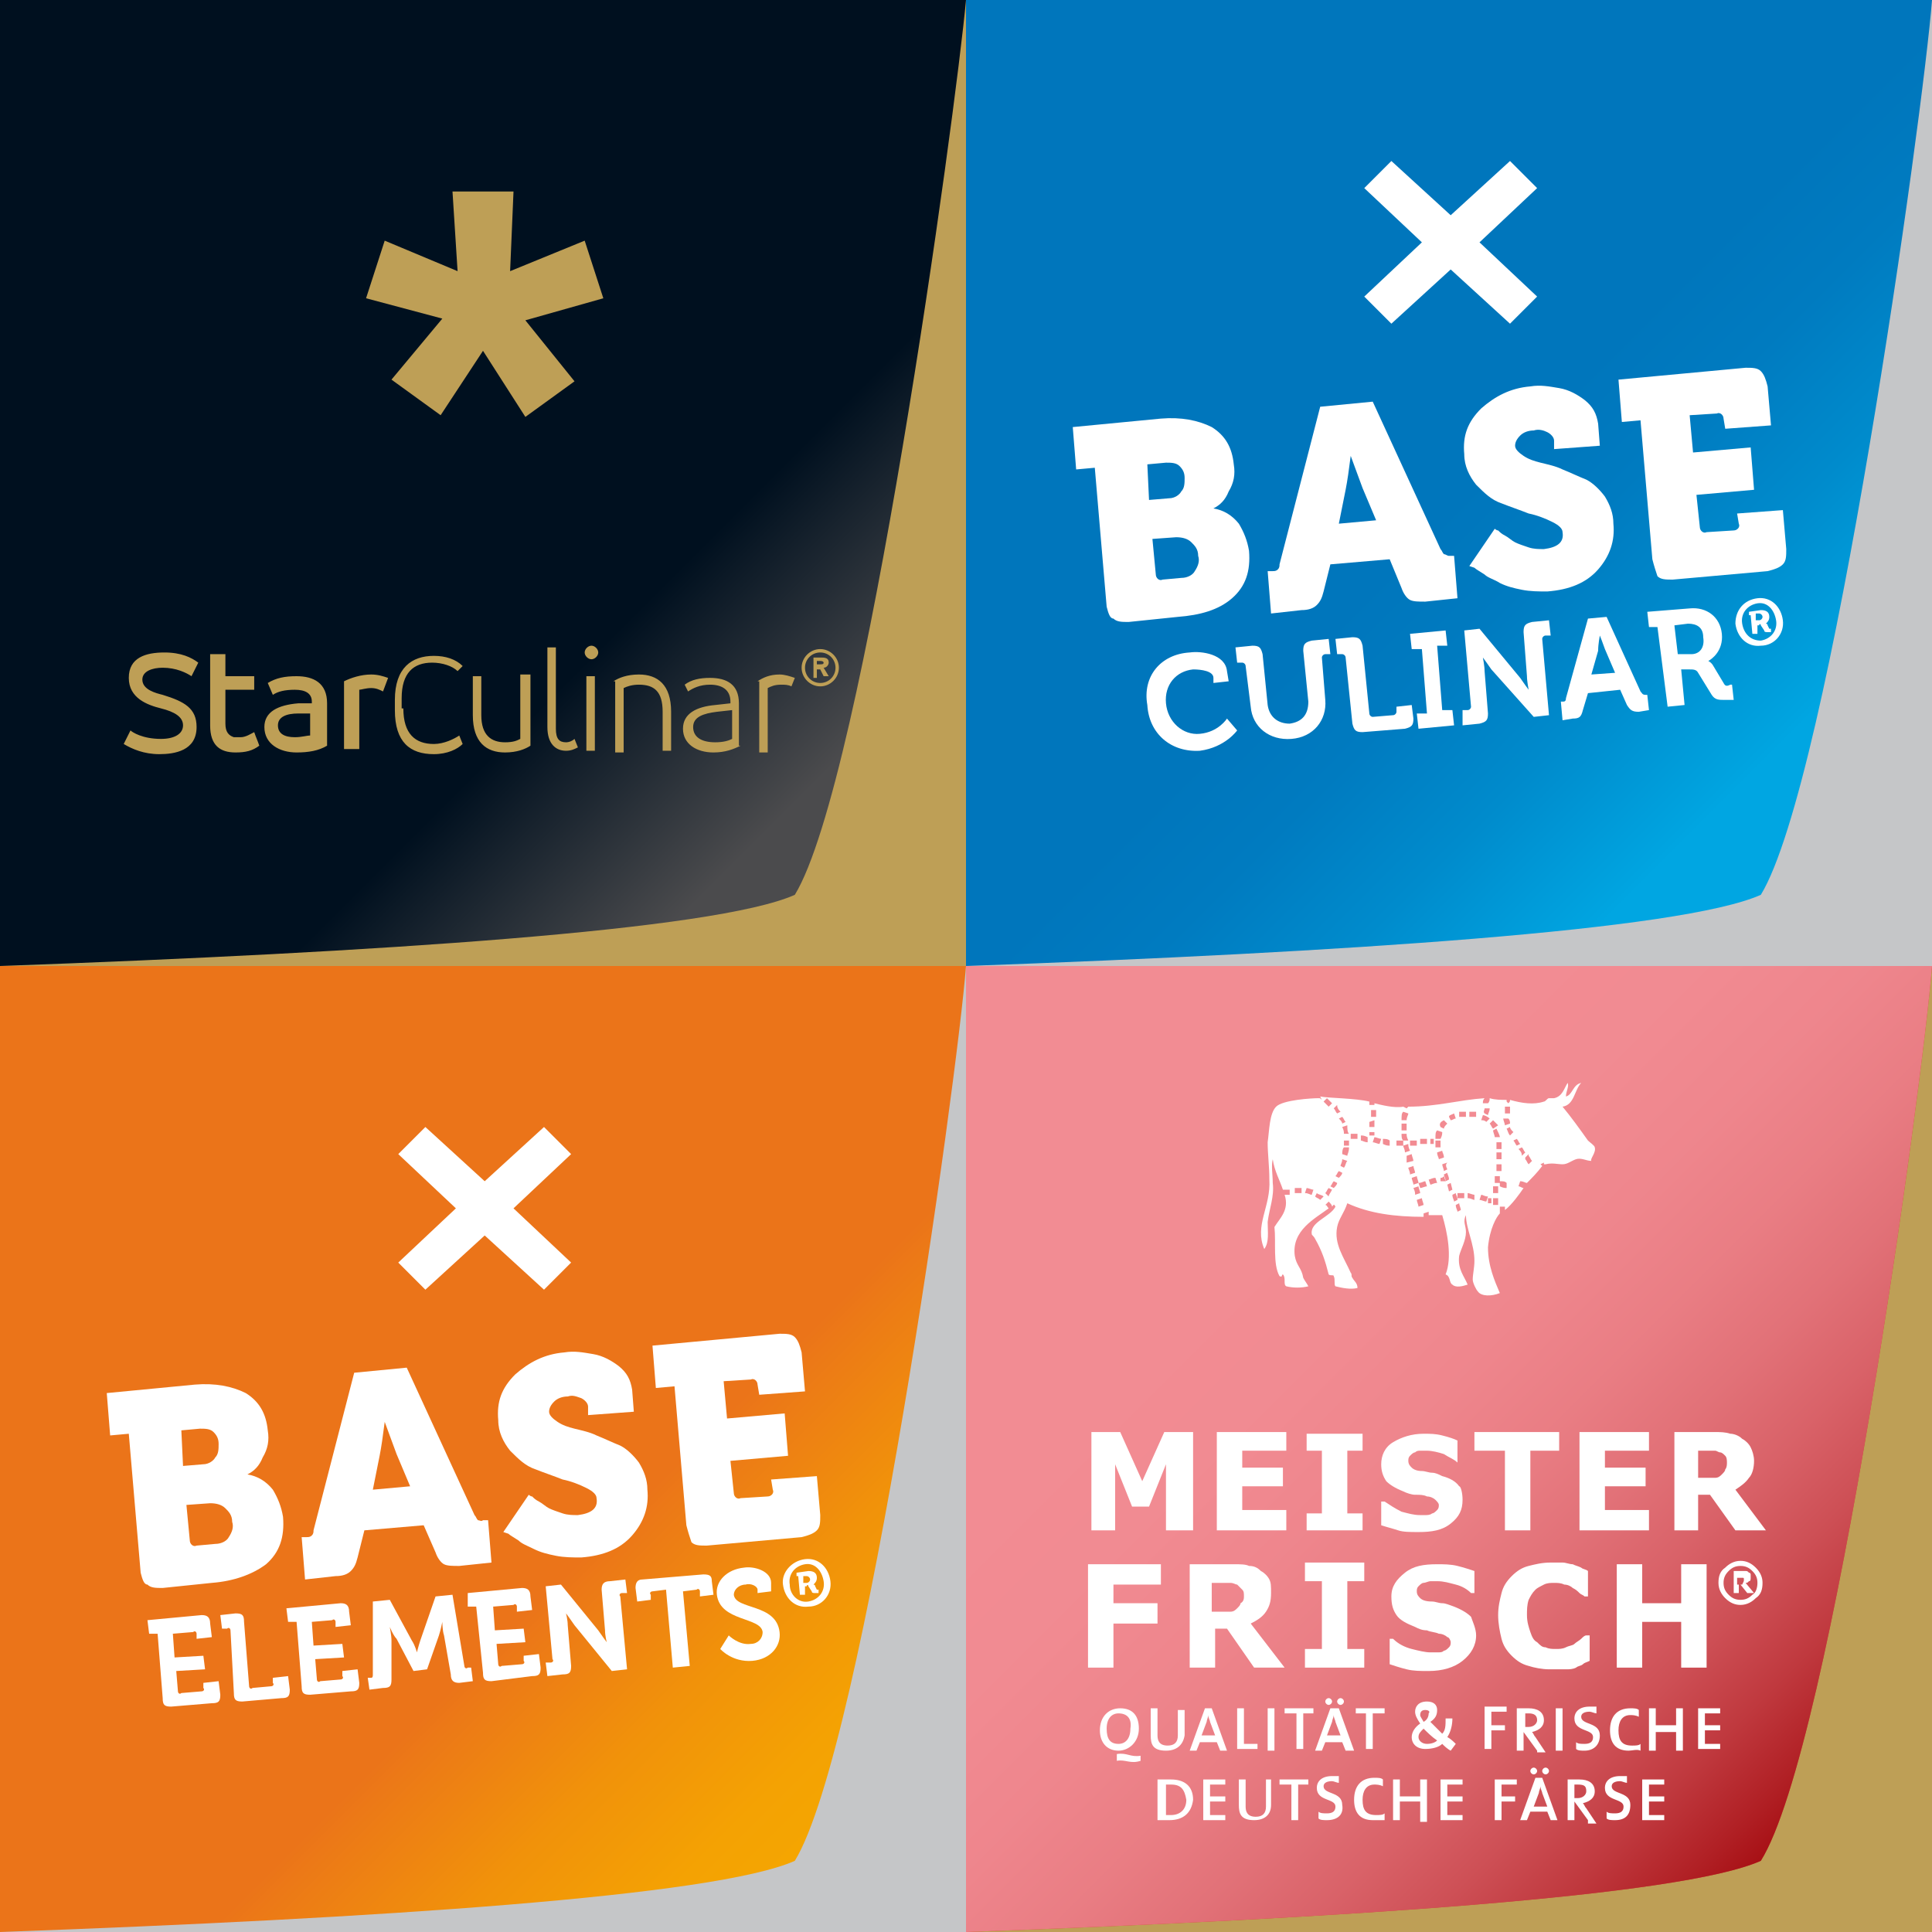 <?xml version="1.0" encoding="utf-8"?>
<!-- Generator: Adobe Illustrator 23.0.2, SVG Export Plug-In . SVG Version: 6.00 Build 0)  -->
<svg version="1.1" id="Ebene_1" xmlns="http://www.w3.org/2000/svg" xmlns:xlink="http://www.w3.org/1999/xlink" x="0px" y="0px"
	 viewBox="0 0 114 114" style="enable-background:new 0 0 114 114;" xml:space="preserve">
<rect x="0" y="0" width="114" height="114" fill="#333333" stroke="none"/>
<style type="text/css">
	.st0{fill:#BE9F56;}
	.st1{fill:url(#SVGID_1_);}
	.st2{fill:#C5C6C8;}
	.st3{fill:url(#SVGID_2_);}
	.st4{fill:#FFFFFF;}
	.st5{fill:url(#SVGID_3_);}
	.st6{fill:#E3000F;}
	.st7{opacity:0.55;fill:url(#SVGID_4_);}
	.st8{fill-rule:evenodd;clip-rule:evenodd;fill:#FFFFFF;}
</style>
<title>Zeichenfläche 4</title>
<rect x="0" y="0" class="st0" width="57" height="57"/>
<linearGradient id="SVGID_1_" gradientUnits="userSpaceOnUse" x1="33.702" y1="33.702" x2="50.506" y2="50.506">
	<stop  offset="0.185" style="stop-color:#00101F"/>
	<stop  offset="0.801" style="stop-color:#4B4B4D"/>
</linearGradient>
<path class="st1" d="M0,0v57c22.2-0.8,42.2-2.1,46.9-4.2C51,46.1,56.4,6.6,57,0H0z"/>
<g>
	<path class="st0" d="M30.1,16l4.4-1.8l1.1,3.4L31,18.9l2.9,3.6L31,24.6l-2.5-3.9L26,24.5l-2.9-2.1l3-3.6l-4.5-1.2l1.1-3.4L27,16
		l-0.3-4.7h3.6L30.1,16z"/>
</g>
<path class="st0" d="M7.7,43.1c0.1,0.1,0.7,0.5,1.8,0.5c0.8,0,1.3-0.3,1.3-0.8c0-0.5-0.5-0.8-1.3-1c-0.8-0.2-1.9-0.6-1.9-1.8
	c0-1.2,1-1.5,2.1-1.5c1,0,1.6,0.3,2,0.6l-0.4,0.8c-0.3-0.2-0.9-0.5-1.7-0.5c-0.6,0-1.2,0.2-1.2,0.7c0,0.6,0.8,0.8,1.2,0.9
	c1.3,0.4,2,0.8,2,1.9c0,1.4-1.3,1.6-2.2,1.6c-0.9,0-1.6-0.3-2.1-0.6L7.7,43.1z M12.4,38.6h0.9v1.3H15v0.8h-1.7v2
	c0,0.5,0.2,0.7,0.5,0.8c0.1,0,0.3,0,0.4,0c0.3,0,0.6-0.2,0.8-0.3c0.1,0.3,0.2,0.5,0.3,0.8c-0.4,0.3-0.8,0.4-1.4,0.4
	c-0.9,0-1.5-0.4-1.5-1.6V38.6z M19.3,44c-0.5,0.3-1.1,0.4-1.8,0.4c-1,0-1.9-0.5-1.9-1.5v0c0-0.9,0.8-1.3,2-1.4l0.8,0v-0.1
	c0-0.5-0.4-0.7-1-0.7c-0.6,0-1,0.1-1.3,0.3l-0.3-0.7c0.5-0.3,1-0.4,1.7-0.4c1,0,1.8,0.4,1.8,1.6V44z M18.4,42.1l-0.8,0
	c-0.7,0-1.2,0.2-1.2,0.7v0c0,0.5,0.4,0.7,1,0.7c0.4,0,0.7-0.1,0.9-0.1V42.1z M20.3,40.2c0.4-0.2,1-0.4,1.6-0.4c0.4,0,0.7,0.1,1,0.2
	l-0.3,0.8c-0.2-0.1-0.4-0.2-0.7-0.2c-0.3,0-0.6,0.1-0.7,0.1v3.5h-0.9V40.2z M23.8,41.8c0,1.5,0.7,2.1,1.8,2.1c0.6,0,1.2-0.3,1.5-0.5
	l0.2,0.5c-0.3,0.3-0.9,0.6-1.7,0.6c-1.4,0-2.3-0.7-2.3-2.6v-0.6c0-1.9,1-2.6,2.3-2.6c0.7,0,1.3,0.2,1.7,0.6L27,39.6
	c-0.3-0.3-0.9-0.5-1.5-0.5c-1.1,0-1.8,0.6-1.8,2.1V41.8z M31.3,44c-0.3,0.2-0.8,0.4-1.5,0.4c-1.1,0-1.9-0.6-1.9-2.2v-2.3h0.5v2.3
	c0,1.2,0.6,1.6,1.4,1.6c0.5,0,0.7-0.1,0.9-0.2v-3.8h0.6V44z M32.3,38.2h0.5V43c0,0.6,0.2,0.8,0.6,0.8c0.2,0,0.4-0.1,0.5-0.2l0.2,0.5
	c-0.2,0.1-0.4,0.2-0.7,0.2c-0.6,0-1.1-0.4-1.1-1.4V38.2z M34.9,38.1c0.2,0,0.4,0.2,0.4,0.4c0,0.2-0.2,0.4-0.4,0.4
	c-0.2,0-0.4-0.2-0.4-0.4C34.5,38.3,34.7,38.1,34.9,38.1z M34.6,39.9h0.5v4.4h-0.5V39.9z M36.2,40.2c0.3-0.2,0.8-0.4,1.5-0.4
	c1.1,0,1.9,0.6,1.9,2.2v2.3h-0.5V42c0-1.2-0.5-1.6-1.4-1.6c-0.4,0-0.7,0.1-0.9,0.2v3.8h-0.5V40.2z M43.7,44
	c-0.4,0.2-0.9,0.4-1.6,0.4c-1,0-1.8-0.5-1.8-1.4v0c0-0.9,0.8-1.3,1.9-1.4l0.9-0.1v-0.1c0-0.7-0.5-1-1.2-1c-0.6,0-1,0.2-1.3,0.4
	l-0.2-0.4c0.4-0.3,0.9-0.4,1.5-0.4c1,0,1.7,0.4,1.7,1.5V44z M43.2,41.9L42.3,42c-0.8,0.1-1.4,0.3-1.4,0.9v0c0,0.6,0.5,0.9,1.3,0.9
	c0.5,0,0.8-0.1,1-0.2V41.9z M44.7,40.2c0.3-0.2,0.7-0.4,1.3-0.4c0.3,0,0.6,0.1,0.9,0.2l-0.2,0.5c-0.2-0.1-0.4-0.1-0.6-0.1
	c-0.4,0-0.6,0.1-0.8,0.2v3.8h-0.5V40.2z M47.5,39.4c0-0.5,0.4-0.9,0.9-0.9c0.5,0,0.9,0.4,0.9,0.9c0,0.5-0.4,0.9-0.9,0.9
	C47.9,40.3,47.5,39.9,47.5,39.4 M47.3,39.4c0,0.6,0.5,1.1,1.1,1.1c0.6,0,1.1-0.5,1.1-1.1c0-0.6-0.5-1.1-1.1-1.1
	C47.8,38.3,47.3,38.8,47.3,39.4 M48.4,39c0.2,0,0.2,0.1,0.2,0.1c0,0.1-0.1,0.1-0.2,0.1h-0.2V39H48.4z M48.6,39.9h0.3l-0.3-0.5
	c0.2,0,0.3-0.2,0.3-0.3c0-0.2-0.1-0.3-0.4-0.3H48v1.2h0.2v-0.5h0.2L48.6,39.9z"/>
<g>
	<rect y="57" class="st2" width="57" height="57"/>
	<linearGradient id="SVGID_2_" gradientUnits="userSpaceOnUse" x1="51.479" y1="108.479" x2="29.2" y2="86.2">
		<stop  offset="0" style="stop-color:#F5A700"/>
		<stop  offset="0.196" style="stop-color:#F4A203"/>
		<stop  offset="0.441" style="stop-color:#F1920A"/>
		<stop  offset="0.711" style="stop-color:#EC7917"/>
		<stop  offset="0.756" style="stop-color:#EB7419"/>
	</linearGradient>
	<path class="st3" d="M0,57v57c22.2-0.8,42.2-2.1,46.9-4.2C51,103.1,56.5,63.6,57,57H0z"/>
	<g>
		<path class="st4" d="M28.6,69.7l3.5-3.2l1.6,1.6l-3.4,3.2l3.4,3.2l-1.6,1.6l-3.5-3.2l-3.5,3.2l-1.6-1.6l3.4-3.2l-3.4-3.2l1.6-1.6
			L28.6,69.7z"/>
	</g>
	<g>
		<path class="st4" d="M8.3,92.8l-0.7-8.2l-1.1,0.1l-0.2-2.5l5.2-0.5c1.2-0.1,2.2,0.1,3,0.5c0.8,0.5,1.2,1.2,1.3,2.2
			c0.1,0.6,0,1.1-0.3,1.6c-0.2,0.5-0.5,0.8-0.9,1l0,0c0.6,0.1,1.1,0.4,1.5,0.9c0.3,0.5,0.5,1,0.6,1.6c0.1,1.2-0.2,2.1-1,2.8
			c-0.8,0.6-1.9,1-3.2,1.1l-2.9,0.3c-0.4,0-0.7,0-0.9-0.2C8.5,93.5,8.4,93.2,8.3,92.8z M10.8,86.5l1.2-0.1c0.3,0,0.6-0.2,0.7-0.4
			c0.2-0.2,0.2-0.5,0.2-0.8c0-0.3-0.1-0.5-0.3-0.7c-0.2-0.2-0.5-0.2-0.8-0.2l-1.1,0.1L10.8,86.5z M11.2,90.9c0,0.2,0.2,0.4,0.4,0.3
			l1.1-0.1c0.4,0,0.7-0.2,0.8-0.4c0.2-0.3,0.3-0.6,0.2-0.9c0-0.4-0.2-0.6-0.4-0.8c-0.2-0.2-0.5-0.3-0.9-0.3L11,88.8L11.2,90.9z"/>
		<path class="st4" d="M18,93.2l-0.2-2.5l0.3,0c0.1,0,0.2,0,0.3-0.1c0.1-0.1,0.1-0.2,0.1-0.3l2.4-9.3l3.1-0.3l4,8.7
			c0.1,0.1,0.1,0.2,0.2,0.3c0.1,0,0.2,0.1,0.3,0l0.3,0l0.2,2.5l-1.9,0.2c-0.4,0-0.7,0-0.9-0.1c-0.2-0.1-0.4-0.4-0.5-0.7L25,90
			l-3.5,0.3l-0.4,1.6c-0.1,0.4-0.2,0.6-0.4,0.8c-0.2,0.2-0.5,0.3-0.9,0.3L18,93.2z M22,87.9l2.2-0.2l-0.8-1.9l-0.7-1.9l0,0
			c-0.1,0.8-0.2,1.5-0.3,2L22,87.9z"/>
		<path class="st4" d="M29.7,90.4l1.5-2.2c0,0,0.1,0.1,0.2,0.1c0.1,0.1,0.2,0.2,0.4,0.3c0.2,0.1,0.4,0.3,0.6,0.4
			c0.2,0.1,0.5,0.2,0.8,0.3c0.3,0.1,0.6,0.1,0.9,0.1c0.8-0.1,1.2-0.4,1.1-1c0-0.2-0.2-0.4-0.6-0.6c-0.4-0.2-0.9-0.4-1.4-0.5
			c-0.5-0.2-1.1-0.4-1.6-0.6c-0.6-0.2-1-0.6-1.5-1.1c-0.4-0.5-0.7-1.1-0.7-1.8c-0.1-1.1,0.2-1.9,1-2.7c0.8-0.7,1.7-1.2,2.9-1.3
			c0.6-0.1,1.1,0,1.7,0.1c0.6,0.1,1.1,0.4,1.5,0.7c0.5,0.4,0.7,0.8,0.8,1.4l0.1,1.3l-2.7,0.2l0-0.5c0-0.2-0.2-0.4-0.4-0.5
			c-0.3-0.1-0.5-0.2-0.8-0.1c-0.3,0-0.6,0.1-0.8,0.3c-0.2,0.2-0.3,0.4-0.3,0.6c0,0.2,0.2,0.4,0.5,0.6c0.3,0.2,0.6,0.3,1,0.4
			c0.4,0.1,0.9,0.2,1.3,0.4c0.5,0.2,0.9,0.4,1.4,0.6c0.4,0.2,0.8,0.6,1.1,1c0.3,0.5,0.5,1,0.5,1.6c0.1,1-0.2,1.9-0.9,2.7
			c-0.7,0.8-1.7,1.2-3,1.3c-0.5,0-1,0-1.5-0.1c-0.5-0.1-0.9-0.2-1.3-0.4s-0.7-0.3-0.9-0.5c-0.3-0.2-0.5-0.3-0.6-0.4L29.7,90.4z"/>
		<path class="st4" d="M40.5,90l-0.7-8.2l-1.1,0.1l-0.2-2.5l7.5-0.7c0.4,0,0.7,0,0.9,0.2c0.2,0.2,0.3,0.5,0.4,0.9l0.2,2.3l-2.7,0.2
			l-0.1-0.6c0-0.2-0.2-0.4-0.4-0.3l-1.6,0.1l0.2,2.2l3.4-0.3l0.2,2.5l-3.4,0.3l0.2,1.9c0,0.2,0.2,0.4,0.4,0.3l1.6-0.1
			c0.2,0,0.4-0.2,0.3-0.4l-0.1-0.6l2.7-0.2l0.2,2.3c0,0.4,0,0.7-0.2,0.9c-0.2,0.2-0.5,0.3-0.9,0.4l-5.6,0.5c-0.4,0-0.7,0-0.9-0.2
			C40.7,90.7,40.6,90.4,40.5,90z"/>
	</g>
	<g>
		<path class="st4" d="M9.3,96.4l-0.5,0l-0.1-0.8l3.2-0.3c0.3,0,0.5,0.1,0.5,0.5l0.1,0.8l-0.9,0.1l0-0.3c0-0.1-0.1-0.2-0.2-0.1
			l-1.2,0.1l0.1,1.4l1.7-0.1l0.1,0.8l-1.7,0.1l0.1,1.2c0,0.1,0.1,0.2,0.2,0.1l1.2-0.1c0.1,0,0.2-0.1,0.1-0.2l0-0.3l0.9-0.1l0.1,0.8
			c0,0.4-0.1,0.5-0.5,0.5l-2.4,0.2c-0.4,0-0.5-0.1-0.5-0.5L9.3,96.4z"/>
		<path class="st4" d="M13.6,96.2c0-0.1-0.1-0.2-0.2-0.1l-0.3,0L13,95.3l0.9-0.1c0.4,0,0.5,0.1,0.5,0.5l0.3,3.8
			c0,0.1,0.1,0.2,0.2,0.1l1.1-0.1c0.1,0,0.2-0.1,0.1-0.2l0-0.3l0.9-0.1l0.1,0.8c0,0.4-0.1,0.5-0.5,0.5l-2.3,0.2
			c-0.4,0-0.5-0.1-0.5-0.5L13.6,96.2z"/>
		<path class="st4" d="M17.5,95.7l-0.5,0l-0.1-0.8l3.2-0.3c0.3,0,0.5,0.1,0.5,0.5l0.1,0.8L19.8,96l0-0.3c0-0.1-0.1-0.2-0.2-0.1
			l-1.2,0.1l0.1,1.4l1.7-0.1l0.1,0.8l-1.7,0.1l0.1,1.2c0,0.1,0.1,0.2,0.2,0.1l1.2-0.1c0.1,0,0.2-0.1,0.1-0.2l0-0.3l0.9-0.1l0.1,0.8
			c0,0.4-0.1,0.5-0.5,0.5l-2.4,0.2c-0.4,0-0.5-0.1-0.5-0.5L17.5,95.7z"/>
		<path class="st4" d="M21.7,99l0.2,0c0.1,0,0.1-0.1,0.1-0.2l0-4.3l1-0.1l1.3,2.4c0.2,0.3,0.3,0.7,0.3,0.7l0,0c0,0,0.1-0.4,0.2-0.7
			l0.9-2.6l1-0.1l0.7,4.2c0,0.1,0.1,0.2,0.2,0.1l0.2,0l0.1,0.8l-0.8,0.1c-0.3,0-0.5-0.1-0.5-0.5l-0.4-2.3c-0.1-0.3-0.1-0.8-0.1-0.8
			l0,0c0,0-0.1,0.5-0.2,0.8l-0.7,2l-0.8,0.1l-1-1.9C23.2,96.5,23,96,23,96l0,0c0,0,0.1,0.5,0.1,0.8l0,2.3c0,0.4-0.1,0.5-0.5,0.5
			l-0.8,0.1L21.7,99z"/>
		<path class="st4" d="M28.1,94.8l-0.5,0L27.6,94l3.2-0.3c0.3,0,0.5,0.1,0.5,0.5l0.1,0.8l-0.9,0.1l0-0.3c0-0.1-0.1-0.2-0.2-0.1
			l-1.2,0.1l0.1,1.4l1.7-0.1l0.1,0.8l-1.7,0.1l0.1,1.2c0,0.1,0.1,0.2,0.2,0.1l1.2-0.1c0.1,0,0.2-0.1,0.1-0.2l0-0.3l0.9-0.1l0.1,0.8
			c0,0.4-0.1,0.5-0.5,0.5L29,99.2c-0.4,0-0.5-0.1-0.5-0.5L28.1,94.8z"/>
		<path class="st4" d="M32.2,98.1l0.3,0c0.1,0,0.2-0.1,0.1-0.2l-0.4-4.3l0.9-0.1l2.2,2.7c0.2,0.3,0.5,0.7,0.5,0.7l0,0
			c0,0-0.1-0.4-0.1-0.7l-0.2-2.4c0-0.3,0.1-0.5,0.5-0.5l0.9-0.1l0.1,0.8l-0.3,0c-0.1,0-0.2,0.1-0.1,0.2l0.4,4.3l-0.9,0.1l-2.2-2.7
			c-0.2-0.3-0.5-0.7-0.5-0.7l0,0c0,0,0.1,0.4,0.1,0.7l0.2,2.4c0,0.4-0.1,0.5-0.5,0.5l-0.9,0.1L32.2,98.1z"/>
		<path class="st4" d="M39.3,93.8l-0.8,0.1c-0.1,0-0.2,0.1-0.1,0.2l0,0.3l-0.8,0.1l-0.1-0.8c0-0.3,0.1-0.5,0.4-0.5l3.6-0.3
			c0.4,0,0.5,0.1,0.5,0.4l0.1,0.8l-0.8,0.1l0-0.3c0-0.1-0.1-0.2-0.2-0.1l-0.8,0.1l0.4,4.4l-1,0.1L39.3,93.8z"/>
		<path class="st4" d="M43,96.5c0,0,0.6,0.6,1.3,0.5c0.4,0,0.7-0.3,0.7-0.7c-0.1-0.9-2.5-0.6-2.7-2.2c-0.1-0.8,0.6-1.5,1.6-1.6
			c0.6-0.1,1.6,0.2,1.6,0.9l0,0.5L44.7,94l0-0.2c0-0.2-0.4-0.4-0.7-0.3c-0.4,0-0.7,0.3-0.7,0.6c0.1,0.9,2.5,0.5,2.7,2.2
			c0.1,0.8-0.5,1.6-1.6,1.7c-1.2,0.1-1.9-0.7-1.9-0.7L43,96.5z"/>
	</g>
	<path class="st4" d="M47.6,93.4c0.1,0,0.2-0.1,0.2-0.2c0-0.1-0.1-0.2-0.2-0.2l-0.2,0l0,0.4L47.6,93.4z M47.1,93l-0.1,0l0-0.2
		l0.7-0.1c0.3,0,0.5,0.1,0.5,0.4c0,0.2-0.1,0.3-0.2,0.4l0,0c0,0,0.1,0,0.1,0.1l0.1,0.2c0,0,0.1,0,0.1,0l0,0l0,0.2l-0.2,0
		c-0.1,0-0.2,0-0.2-0.1l-0.2-0.3c0-0.1-0.1-0.1-0.1,0l-0.1,0l0,0.5l-0.3,0L47.1,93z M47.7,94.5c0.6-0.1,1-0.6,0.9-1.2
		c-0.1-0.6-0.5-1.1-1.1-1c-0.6,0.1-1,0.6-0.9,1.2C46.6,94.1,47.1,94.6,47.7,94.5 M47.5,92c0.8-0.1,1.4,0.5,1.5,1.3
		c0.1,0.8-0.5,1.5-1.3,1.5c-0.8,0.1-1.4-0.5-1.5-1.3C46.1,92.8,46.7,92.1,47.5,92"/>
</g>
<g>
	<rect x="57" y="0" class="st2" width="57" height="57"/>
	<linearGradient id="SVGID_3_" gradientUnits="userSpaceOnUse" x1="108.479" y1="51.479" x2="86.2" y2="29.2">
		<stop  offset="0.244" style="stop-color:#00A6E2"/>
		<stop  offset="0.263" style="stop-color:#00A4E0"/>
		<stop  offset="0.543" style="stop-color:#008BCC"/>
		<stop  offset="0.796" style="stop-color:#007BC0"/>
		<stop  offset="1" style="stop-color:#0076BC"/>
	</linearGradient>
	<path class="st5" d="M57,0v57c22.2-0.8,42.2-2.1,46.9-4.2C108,46.1,113.5,6.6,114,0H57z"/>
	<g>
		<path class="st4" d="M85.6,12.7l3.5-3.2l1.6,1.6l-3.4,3.2l3.4,3.2l-1.6,1.6l-3.5-3.2l-3.5,3.2l-1.6-1.6l3.4-3.2l-3.4-3.2l1.6-1.6
			L85.6,12.7z"/>
	</g>
	<g>
		<path class="st4" d="M65.3,35.8l-0.7-8.2l-1.1,0.1l-0.2-2.5l5.2-0.5c1.2-0.1,2.2,0.1,3,0.5c0.8,0.5,1.2,1.2,1.3,2.2
			c0.1,0.6,0,1.1-0.3,1.6c-0.2,0.5-0.5,0.8-0.9,1l0,0c0.6,0.1,1.1,0.4,1.5,0.9c0.3,0.5,0.5,1,0.6,1.6c0.1,1.2-0.2,2.1-1,2.8
			c-0.8,0.7-1.9,1-3.2,1.1l-2.9,0.3c-0.4,0-0.7,0-0.9-0.2C65.5,36.5,65.4,36.2,65.3,35.8z M67.8,29.5l1.2-0.1c0.3,0,0.6-0.2,0.7-0.4
			c0.2-0.2,0.2-0.5,0.2-0.8c0-0.3-0.1-0.5-0.3-0.7c-0.2-0.2-0.5-0.2-0.8-0.2l-1.1,0.1L67.8,29.5z M68.2,33.9c0,0.2,0.2,0.4,0.4,0.3
			l1.1-0.1c0.4,0,0.7-0.2,0.8-0.4c0.2-0.3,0.3-0.6,0.2-0.9c0-0.4-0.2-0.6-0.4-0.8c-0.2-0.2-0.5-0.3-0.9-0.3L68,31.8L68.2,33.9z"/>
		<path class="st4" d="M75,36.2l-0.2-2.5l0.3,0c0.1,0,0.2,0,0.3-0.1c0.1-0.1,0.1-0.2,0.1-0.3l2.4-9.3l3.1-0.3l4,8.7
			c0.1,0.1,0.1,0.2,0.2,0.3c0.1,0,0.2,0.1,0.3,0.1l0.3,0l0.2,2.5l-1.9,0.2c-0.4,0-0.7,0-0.9-0.1c-0.2-0.1-0.4-0.4-0.5-0.7L82,33
			l-3.5,0.3l-0.4,1.6c-0.1,0.4-0.2,0.6-0.4,0.8c-0.2,0.2-0.5,0.3-0.9,0.3L75,36.2z M79,30.9l2.2-0.2l-0.8-1.9l-0.7-1.9l0,0
			c-0.1,0.8-0.2,1.5-0.3,2L79,30.9z"/>
		<path class="st4" d="M86.7,33.4l1.5-2.2c0,0,0.1,0.1,0.2,0.1c0.1,0.1,0.2,0.2,0.4,0.3c0.2,0.1,0.4,0.3,0.6,0.4
			c0.2,0.1,0.5,0.2,0.8,0.3c0.3,0.1,0.6,0.1,0.9,0.1c0.8-0.1,1.2-0.4,1.1-1c0-0.2-0.2-0.4-0.6-0.6c-0.4-0.2-0.9-0.4-1.4-0.5
			c-0.5-0.2-1.1-0.4-1.6-0.6c-0.6-0.2-1-0.6-1.5-1.1c-0.4-0.5-0.7-1.1-0.7-1.8c-0.1-1.1,0.2-1.9,1-2.7c0.8-0.7,1.7-1.2,2.9-1.3
			c0.6-0.1,1.1,0,1.7,0.1c0.6,0.1,1.1,0.4,1.5,0.7c0.5,0.4,0.7,0.8,0.8,1.4l0.1,1.3l-2.7,0.2l0-0.5c0-0.2-0.2-0.4-0.4-0.5
			c-0.2-0.1-0.5-0.2-0.8-0.1c-0.3,0-0.6,0.1-0.8,0.3c-0.2,0.2-0.3,0.4-0.3,0.6c0,0.2,0.2,0.4,0.5,0.6c0.3,0.2,0.6,0.3,1,0.4
			c0.4,0.1,0.9,0.2,1.3,0.4c0.5,0.2,0.9,0.4,1.4,0.6c0.4,0.2,0.8,0.6,1.1,1c0.3,0.5,0.5,1,0.5,1.6c0.1,1-0.2,1.9-0.9,2.7
			c-0.7,0.8-1.7,1.2-3,1.3c-0.5,0-1,0-1.5-0.1c-0.5-0.1-0.9-0.2-1.3-0.4c-0.3-0.2-0.7-0.3-0.9-0.5c-0.3-0.2-0.5-0.3-0.6-0.4
			L86.7,33.4z"/>
		<path class="st4" d="M97.5,33l-0.7-8.2l-1.1,0.1l-0.2-2.5l7.5-0.7c0.4,0,0.7,0,0.9,0.2c0.2,0.2,0.3,0.5,0.4,0.9l0.2,2.3l-2.7,0.2
			l-0.1-0.6c0-0.2-0.2-0.4-0.4-0.3l-1.6,0.1l0.2,2.2l3.4-0.3l0.2,2.5l-3.4,0.3l0.2,1.9c0,0.2,0.2,0.4,0.4,0.3l1.6-0.1
			c0.2,0,0.4-0.2,0.3-0.4l-0.1-0.6l2.7-0.2l0.2,2.3c0,0.4,0,0.7-0.2,0.9c-0.2,0.2-0.5,0.3-0.9,0.4l-5.6,0.5c-0.4,0-0.7,0-0.9-0.2
			C97.7,33.7,97.6,33.4,97.5,33z"/>
	</g>
	<g>
		<path class="st4" d="M70.2,38.5c0.7-0.1,2.1,0.1,2.2,1.1l0.1,0.6l-0.9,0.1l0-0.3c0-0.4-0.7-0.5-1.2-0.5c-1,0.1-1.7,0.9-1.6,2
			c0.1,1.1,1,1.9,2,1.8c1.1-0.1,1.6-0.9,1.6-0.9l0.6,0.7c0,0-0.7,1-2.2,1.2c-1.7,0.1-3-1-3.1-2.7C67.4,39.9,68.5,38.6,70.2,38.5z"/>
		<path class="st4" d="M73.5,39.3c0-0.1-0.1-0.2-0.2-0.2l-0.3,0l-0.1-0.9l1-0.1c0.4,0,0.5,0.1,0.6,0.5l0.3,3
			c0.1,0.7,0.6,1.1,1.3,1.1c0.7-0.1,1.1-0.5,1.1-1.3l-0.3-3c0-0.4,0.1-0.5,0.5-0.6l1-0.1l0.1,0.9l-0.3,0c-0.1,0-0.2,0.1-0.2,0.2
			l0.2,2.5c0.1,1.2-0.7,2.2-2,2.3c-1.3,0.1-2.3-0.7-2.4-1.9L73.5,39.3z"/>
		<path class="st4" d="M79.4,38.8c0-0.1-0.1-0.2-0.2-0.2l-0.3,0l-0.1-0.9l1-0.1c0.4,0,0.5,0.1,0.6,0.5l0.4,4c0,0.1,0.1,0.2,0.2,0.2
			l1.2-0.1c0.1,0,0.2-0.1,0.2-0.2l0-0.3l0.9-0.1l0.1,0.8c0,0.4-0.1,0.5-0.5,0.6l-2.5,0.2c-0.4,0-0.5-0.1-0.6-0.5L79.4,38.8z"/>
		<path class="st4" d="M83.6,42.1l0.6,0l-0.3-3.8l-0.6,0l-0.1-0.9l2.1-0.2l0.1,0.9l-0.6,0l0.3,3.8l0.6,0l0.1,0.9L83.7,43L83.6,42.1z
			"/>
		<path class="st4" d="M86.3,41.9l0.3,0c0.1,0,0.2-0.1,0.2-0.2l-0.4-4.5l0.9-0.1l2.4,2.9c0.2,0.3,0.5,0.7,0.5,0.7l0,0
			c0,0-0.1-0.5-0.1-0.8l-0.2-2.6c0-0.4,0.1-0.5,0.5-0.6l1-0.1l0.1,0.9l-0.3,0c-0.1,0-0.2,0.1-0.2,0.2l0.4,4.5l-0.9,0.1L88,39.5
			c-0.2-0.3-0.5-0.7-0.5-0.7l0,0c0,0,0.1,0.5,0.1,0.8l0.2,2.5c0,0.4-0.1,0.5-0.5,0.6l-1,0.1L86.3,41.9z"/>
		<path class="st4" d="M92.1,41.4l0.1,0c0.1,0,0.2,0,0.2-0.2l1.3-4.7l1.1-0.1l2,4.4c0.1,0.1,0.1,0.2,0.3,0.2l0.1,0l0.1,0.9l-0.6,0.1
			c-0.4,0-0.5-0.1-0.7-0.4l-0.4-0.9l-1.9,0.2l-0.3,1c-0.1,0.4-0.2,0.5-0.6,0.5l-0.6,0.1L92.1,41.4z M95.3,39.7l-0.6-1.4
			c-0.1-0.3-0.3-0.8-0.3-0.8l0,0c0,0-0.1,0.5-0.1,0.9l-0.4,1.4L95.3,39.7z"/>
		<path class="st4" d="M97.8,37l-0.5,0l-0.1-0.9l2.5-0.2c1-0.1,1.8,0.5,1.9,1.5c0.1,1-0.6,1.5-0.8,1.6l0,0c0,0,0.2,0.1,0.3,0.3
			l0.6,1c0.1,0.2,0.2,0.2,0.4,0.1l0.1,0l0.1,0.9l-0.5,0c-0.4,0-0.6,0-0.8-0.3l-0.8-1.3c-0.1-0.2-0.3-0.2-0.5-0.2l-0.5,0l0.2,2.1
			l-1,0.1L97.8,37z M99.8,38.6c0.5,0,0.8-0.4,0.7-1c0-0.6-0.4-0.8-0.9-0.8l-0.8,0.1l0.2,1.7L99.8,38.6z"/>
	</g>
	<path class="st4" d="M103.8,36.6c0.1,0,0.2-0.1,0.2-0.2c0-0.1-0.1-0.2-0.2-0.2l-0.2,0l0,0.4L103.8,36.6z M103.3,36.3l-0.1,0l0-0.2
		l0.7-0.1c0.3,0,0.5,0.1,0.5,0.4c0,0.2-0.1,0.3-0.2,0.4l0,0c0,0,0.1,0,0.1,0.1l0.1,0.2c0,0,0.1,0,0.1,0l0,0l0,0.2l-0.2,0
		c-0.1,0-0.2,0-0.2-0.1l-0.2-0.3c0-0.1-0.1-0.1-0.1,0l-0.1,0l0,0.5l-0.3,0L103.3,36.3z M103.9,37.8c0.6-0.1,1-0.6,0.9-1.2
		c-0.1-0.6-0.5-1.1-1.1-1c-0.6,0.1-1,0.6-0.9,1.2C102.9,37.4,103.3,37.8,103.9,37.8 M103.7,35.3c0.8-0.1,1.4,0.5,1.5,1.3
		c0.1,0.8-0.5,1.5-1.3,1.5c-0.8,0.1-1.4-0.5-1.5-1.3C102.4,36,102.9,35.4,103.7,35.3"/>
</g>
<rect x="57" y="57" class="st0" width="57" height="57"/>
<path class="st6" d="M57,57v57c22.2-0.8,42.2-2.1,46.9-4.2c4.2-6.7,9.6-46.2,10.1-52.8H57z"/>
<linearGradient id="SVGID_4_" gradientUnits="userSpaceOnUse" x1="57" y1="57.006" x2="106.802" y2="106.807">
	<stop  offset="0.302" style="stop-color:#FFFFFF"/>
	<stop  offset="0.439" style="stop-color:#FDFCFC"/>
	<stop  offset="0.536" style="stop-color:#F8F3F3"/>
	<stop  offset="0.62" style="stop-color:#EFE4E3"/>
	<stop  offset="0.698" style="stop-color:#E1CECD"/>
	<stop  offset="0.77" style="stop-color:#D1B2B1"/>
	<stop  offset="0.84" style="stop-color:#BC908E"/>
	<stop  offset="0.906" style="stop-color:#A36764"/>
	<stop  offset="0.968" style="stop-color:#873935"/>
	<stop  offset="1" style="stop-color:#771E1A"/>
</linearGradient>
<path class="st7" d="M57,57v57c22.2-0.8,42.2-2.1,46.9-4.2c4.2-6.7,9.6-46.2,10.1-52.8H57z"/>
<path class="st8" d="M94.1,67.7c0-0.1-0.3-0.3-0.4-0.4c-0.5-0.7-1-1.4-1.5-2c0.7-0.1,0.7-1,1.1-1.4c-0.5,0.1-0.5,0.7-0.9,0.8
	c0-0.3,0.2-0.6,0.1-0.8c-0.2,0.3-0.3,0.8-0.8,0.9c-0.1,0-0.2,0-0.3,0c-0.1,0-0.2,0.2-0.3,0.2c-0.6,0.2-1.3,0.1-2-0.1
	c0,0.1,0,0.1-0.1,0.2L88.9,65c0,0,0-0.1,0-0.1c-0.3,0-0.7,0-1-0.1c0,0.1,0,0.2-0.1,0.3l-0.3,0c0-0.1,0-0.2,0.1-0.3
	c-1.5,0.1-2.8,0.5-4.5,0.5c0,0-0.1,0.1-0.1,0.1l-0.2-0.1c0,0,0,0,0,0c-0.5,0.1-1.3-0.1-1.7-0.2c0,0,0,0.1,0,0.1l-0.3,0
	c0-0.1,0-0.1,0-0.2c-0.8-0.2-2.4-0.2-2.9-0.3L78,64.9c-0.1-0.1-0.1-0.1-0.2-0.1c-0.4,0-2.1,0.1-2.5,0.5c-0.4,0.4-0.4,1.4-0.5,2.1
	c0,0.7,0.1,1.4,0.1,2.2c0.1,1.6-0.9,2.7-0.3,4.1c0.3-0.4,0.2-1,0.2-1.6c0.1-0.8,0.4-1.5,0.3-2.3c0-0.5-0.1-1,0-1.4
	c0.1,0.7,0.4,1.2,0.6,1.8c0,0,0.2,0,0.4,0l0,0.3c-0.2,0-0.3,0-0.3,0c0.3,0.9-0.3,1.4-0.6,1.9c0.1,0.9-0.1,2.2,0.3,2.9
	c0.2,0.1,0.1-0.1,0.2-0.1c0.2,0.2,0,0.6,0.2,0.7c0.4,0.1,0.9,0.1,1.3,0c-0.1-0.2-0.2-0.3-0.3-0.5c-0.1-0.6-0.4-0.7-0.5-1.3
	c-0.2-1.5,1.2-2.2,2-2.8c-0.1-0.1-0.1-0.2-0.2-0.2l0.2-0.2c0.1,0.1,0.2,0.2,0.2,0.3c0.1-0.1,0.1-0.2,0.2,0c-0.3,0.6-1.5,0.9-1.4,1.6
	c0,0.1,0.1,0.1,0.2,0.3c0.4,0.7,0.6,1.3,0.8,2.1c0.1,0.1,0.3,0,0.3,0.1c0.1,0.2,0,0.5,0.1,0.6c0.4,0.1,0.9,0.2,1.3,0.1
	c0-0.3-0.2-0.4-0.3-0.6c-0.1-0.1,0-0.2-0.1-0.3c-0.4-0.9-1-1.7-0.8-2.7c0.1-0.5,0.4-0.8,0.6-1.4c1.3,0.6,2.8,0.8,4.5,0.8
	c0-0.1,0-0.1,0-0.2l0.3-0.1c0,0.1,0,0.1,0,0.2c0.2,0,0.5,0,0.8,0c0.3,1,0.6,2.5,0.2,3.5c0.3,0.1,0.2,0.5,0.4,0.6
	c0.2,0.2,0.6,0.1,0.9,0c-0.2-0.5-0.6-0.9-0.5-1.7c0.1-0.4,0.4-0.9,0.4-1.4c0-0.4-0.2-0.6,0-1c0,0.8,0.5,1.7,0.5,2.7
	c0,0.4-0.1,0.8-0.1,1.1c0,0.2,0.2,0.6,0.3,0.7c0.2,0.3,0.8,0.3,1.3,0.1c-0.3-0.7-0.7-1.6-0.7-2.7c0.1-1.1,0.5-1.8,0.7-2
	c0-0.1,0-0.2,0-0.4v0l0.3,0l0,0c0,0.1,0,0.1,0,0.2c0.4-0.3,0.9-1,1.1-1.3c-0.1,0-0.2-0.1-0.3-0.1l0.1-0.3c0.2,0,0.3,0.1,0.4,0.1l0,0
	c0.3-0.3,0.6-0.6,0.9-1c0,0-0.1-0.1-0.1-0.1l0.2-0.1c0,0,0,0,0,0.1c0,0,0,0,0.1,0c0.4-0.1,0.7,0,1,0c0.3,0,0.5-0.2,0.8-0.3
	c0.3-0.1,0.6,0.1,0.9,0.1C93.8,68.4,94.2,68,94.1,67.7z M76.8,70.4c-0.1,0-0.3,0-0.4,0l0-0.3c0.1,0,0.3,0,0.4,0L76.8,70.4z
	 M77.4,70.5c-0.1,0-0.2-0.1-0.4-0.1l0.1-0.3c0.1,0,0.3,0.1,0.4,0.1L77.4,70.5z M77.9,70.8c-0.1-0.1-0.2-0.1-0.3-0.2l0.1-0.2
	c0.1,0.1,0.3,0.1,0.4,0.2L77.9,70.8z M89.1,66.3l-0.3,0.1c0-0.1-0.1-0.3-0.1-0.4l0.3,0C89.1,66.1,89.1,66.2,89.1,66.3z M88.8,65.3
	l0.3,0c0,0.1,0,0.2,0,0.4l-0.3,0C88.8,65.6,88.8,65.4,88.8,65.3z M88.3,68.4c0-0.1,0-0.3,0-0.4l0.3,0c0,0.1,0,0.3,0,0.4L88.3,68.4z
	 M88.6,68.7c0,0.1,0,0.3,0,0.4l-0.3,0c0-0.1,0-0.3,0-0.4L88.6,68.7z M88.6,67.8l-0.3,0c0-0.1,0-0.3,0-0.4l0.3,0
	C88.6,67.5,88.6,67.6,88.6,67.8z M88.5,67.1l-0.3,0c0-0.1-0.1-0.3-0.1-0.4l0.2-0.1C88.4,66.8,88.5,67,88.5,67.1z M87.6,65.4l0.3,0
	c0,0.2-0.1,0.3-0.1,0.4l-0.2-0.1C87.5,65.6,87.6,65.5,87.6,65.4z M85.8,65.7l0.1,0.3c-0.1,0-0.2,0.1-0.3,0.1l-0.1-0.2
	C85.5,65.8,85.6,65.8,85.8,65.7z M85.2,66.1l0.2,0.2c-0.1,0.1-0.2,0.2-0.2,0.3l-0.2-0.1C84.9,66.3,85,66.2,85.2,66.1z M85.4,69
	l-0.2,0.1c0-0.1-0.1-0.3-0.1-0.4l0.3-0.1C85.3,68.7,85.3,68.8,85.4,69z M84.8,66.7l0.3,0.1c0,0.1,0,0.2-0.1,0.4l-0.3,0
	C84.7,66.9,84.7,66.8,84.8,66.7z M85,67.7l-0.3,0c0-0.1,0-0.3,0-0.4l0.3,0C85,67.5,85,67.6,85,67.7z M84.6,67.2l0,0.3
	c-0.1,0-0.1,0-0.2,0l0-0.3C84.5,67.2,84.6,67.2,84.6,67.2z M83.6,67.3l0,0.3c-0.1,0-0.2,0-0.4,0l0-0.3
	C83.3,67.3,83.4,67.3,83.6,67.3z M82.8,65.6l0.3,0.1c0,0.1-0.1,0.2-0.1,0.4l-0.3,0C82.7,65.8,82.7,65.7,82.8,65.6z M82.7,66.3l0.3,0
	c0,0,0,0,0,0.1c0,0.1,0,0.2,0,0.3l-0.3,0C82.7,66.5,82.7,66.4,82.7,66.3C82.7,66.3,82.7,66.3,82.7,66.3z M80.9,65.5l0.3,0
	c0,0.1,0,0.2,0,0.4l-0.3,0C80.9,65.8,80.9,65.6,80.9,65.5z M80.8,66.2L80.8,66.2l0.3-0.1l0,0.1c0,0.1,0,0.2,0,0.3l-0.3,0
	C80.8,66.5,80.8,66.4,80.8,66.2z M79.6,66.9l-0.3,0c0-0.1,0-0.2-0.1-0.4l0.3-0.1C79.5,66.6,79.5,66.8,79.6,66.9z M79.4,66.2
	l-0.2,0.1c0-0.1-0.1-0.2-0.2-0.3l0.2-0.1C79.3,66,79.3,66.1,79.4,66.2z M79.1,65.6l-0.2,0.1c-0.1-0.1-0.1-0.2-0.2-0.3l0.2-0.2
	C78.9,65.4,79,65.5,79.1,65.6z M78.3,64.8c0.1,0.1,0.2,0.2,0.3,0.3l-0.2,0.2c-0.1-0.1-0.2-0.2-0.3-0.3L78.3,64.8z M78.4,70.6
	l-0.2-0.2c0.1-0.1,0.1-0.2,0.2-0.3l0.2,0.1C78.5,70.4,78.4,70.5,78.4,70.6z M78.7,70.1l-0.2-0.1c0.1-0.1,0.1-0.2,0.2-0.3l0.2,0.1
	C78.9,69.9,78.8,70,78.7,70.1z M79,69.5l-0.2-0.1c0.1-0.1,0.1-0.2,0.2-0.3l0.2,0.1C79.2,69.3,79.1,69.4,79,69.5z M79.3,68.9
	l-0.2-0.1c0-0.1,0.1-0.2,0.1-0.4l0.3,0.1C79.4,68.6,79.4,68.8,79.3,68.9z M79.5,68.2l-0.3-0.1c0-0.1,0-0.3,0.1-0.4l0.3,0
	C79.6,68,79.5,68.1,79.5,68.2z M79.6,67.6l-0.3,0c0,0,0-0.1,0-0.1c0-0.1,0-0.2,0-0.2l0.3,0c0,0.1,0,0.2,0,0.3
	C79.6,67.5,79.6,67.5,79.6,67.6z M80.1,67.2c-0.1,0-0.3,0-0.4,0v-0.3c0.1,0,0.3,0,0.4,0L80.1,67.2z M80.7,67.4
	c-0.2,0-0.3-0.1-0.4-0.1l0-0.3c0.1,0,0.2,0,0.4,0.1L80.7,67.4z M80.8,66.8l0.3,0c0,0.1,0,0.2,0,0.2l-0.3,0
	C80.8,67,80.8,66.9,80.8,66.8z M81.4,67.5c-0.1,0-0.3-0.1-0.4-0.1l0,0l0.1-0.3l0,0c0.1,0,0.3,0.1,0.4,0.1L81.4,67.5z M82,67.6
	c-0.1,0-0.2,0-0.4-0.1l0-0.3c0.1,0,0.3,0,0.4,0.1L82,67.6z M82.4,67.6C82.4,67.6,82.3,67.6,82.4,67.6l0-0.3c0,0,0,0,0.1,0
	c0.1,0,0.2,0,0.3,0l0,0.3C82.6,67.6,82.5,67.6,82.4,67.6z M82.7,66.9l0.3,0c0,0.1,0,0.2,0.1,0.4l-0.3,0
	C82.7,67.2,82.7,67.1,82.7,66.9z M82.8,67.6l0.3-0.1c0,0.1,0,0.2,0.1,0.4L82.9,68C82.9,67.8,82.8,67.7,82.8,67.6z M83,68.2l0.3-0.1
	c0,0.1,0.1,0.3,0.1,0.4L83,68.6C83,68.5,83,68.4,83,68.2z M83.1,68.9l0.3-0.1c0,0.1,0.1,0.3,0.1,0.4l-0.3,0.1
	C83.2,69.1,83.1,69,83.1,68.9z M83.4,69.9c0-0.1-0.1-0.3-0.1-0.4l0.3-0.1c0,0.1,0.1,0.3,0.1,0.4L83.4,69.9z M83.4,70.1l0.3-0.1
	c0,0.1,0.1,0.3,0.1,0.4l-0.3,0.1C83.5,70.4,83.5,70.3,83.4,70.1z M83.7,71.2c0-0.1-0.1-0.3-0.1-0.4l0.3-0.1c0,0.1,0.1,0.3,0.1,0.4
	L83.7,71.2z M83.8,70.1l-0.1-0.3c0.2,0,0.3-0.1,0.4-0.1l0.1,0.3C84.1,70,83.9,70.1,83.8,70.1z M83.8,67.5l0-0.3c0.1,0,0.2,0,0.4,0
	l0,0.3C84.1,67.5,84,67.5,83.8,67.5z M84.4,69.9l-0.1-0.3c0.1,0,0.2-0.1,0.4-0.1l0.1,0.3C84.6,69.8,84.5,69.9,84.4,69.9z M84.8,68
	l0.3-0.1c0,0.1,0.1,0.2,0.1,0.4l-0.3,0.1C84.9,68.3,84.8,68.2,84.8,68z M85,69.7L85,69.5c0.1,0,0.1,0,0.2-0.1l0.1,0.3
	C85.2,69.7,85.1,69.7,85,69.7z M85.2,69.3l0.2-0.1c0,0.1,0.1,0.2,0.1,0.4l-0.2,0.1C85.3,69.5,85.2,69.4,85.2,69.3z M85.4,69.9
	l0.2-0.1l0.1,0.4l-0.2,0.1L85.4,69.9z M85.8,70.9c0-0.1-0.1-0.2-0.1-0.4l0.2-0.1c0,0.1,0.1,0.2,0.1,0.4L85.8,70.9z M86,71.5
	c0-0.1-0.1-0.2-0.1-0.4l0.2-0.1c0,0.1,0.1,0.3,0.1,0.4L86,71.5z M86.4,70.7c-0.1,0-0.2,0-0.4,0l0-0.3c0.1,0,0.3,0,0.4,0L86.4,70.7z
	 M86.1,65.9l0-0.3c0.1,0,0.3,0,0.4,0l0,0.3C86.3,65.9,86.2,65.9,86.1,65.9z M87,70.8c-0.1,0-0.2-0.1-0.4-0.1l0-0.3
	c0.1,0,0.3,0.1,0.4,0.1L87,70.8z M87.1,65.9c-0.1,0-0.2,0-0.4,0l0-0.3c0.1,0,0.3,0,0.4,0L87.1,65.9z M87.7,70.9
	c-0.1,0-0.3-0.1-0.4-0.1l0.1-0.3c0.1,0,0.2,0.1,0.4,0.1L87.7,70.9z M87.7,66.2c-0.1-0.1-0.2-0.1-0.3-0.1l0.1-0.3
	c0.1,0,0.3,0.1,0.4,0.2L87.7,66.2z M88,71c0,0-0.2,0-0.2,0l0-0.3c0,0,0.1,0,0.2,0V71z M88.1,66.6c-0.1-0.1-0.1-0.2-0.2-0.3l0.2-0.2
	c0.1,0.1,0.2,0.2,0.3,0.3L88.1,66.6z M88.4,71.1l-0.3,0c0-0.1,0-0.3,0-0.4l0.3,0C88.4,70.8,88.4,70.9,88.4,71.1z M88.4,70.4l-0.3,0
	c0-0.1,0-0.3,0-0.4l0.3,0C88.4,70.2,88.4,70.3,88.4,70.4z M88.5,69.8l-0.3,0l0-0.4l0.3,0L88.5,69.8z M88.9,70.1
	c-0.1,0-0.2,0-0.4-0.1l0-0.3c0.2,0,0.3,0,0.4,0.1L88.9,70.1z M89.1,67c-0.1-0.1-0.1-0.2-0.2-0.4l0.2-0.1c0,0.1,0.1,0.2,0.2,0.3
	L89.1,67z M89.5,67.6c-0.1-0.1-0.1-0.2-0.2-0.3l0.2-0.1c0.1,0.1,0.1,0.2,0.2,0.3L89.5,67.6z M89.6,67.8l0.2-0.1
	c0.1,0.1,0.1,0.2,0.2,0.3l-0.2,0.2C89.8,68,89.7,67.9,89.6,67.8z M90.2,68.7c-0.1-0.1-0.1-0.2-0.2-0.3l0-0.1l0.2-0.2l0,0.1
	c0.1,0.1,0.1,0.2,0.2,0.3L90.2,68.7z"/>
<g>
	<path class="st4" d="M70.2,90.3h-1.4v-3.9l-1,2.5h-1l-1-2.5v3.9h-1.4v-5.8h1.7l1.3,2.9l1.3-2.9h1.7V90.3z"/>
	<path class="st4" d="M75.9,90.3h-4.1v-5.8h4.1v1.1h-2.6v1h2.4v1.1h-2.4v1.4h2.6V90.3z"/>
	<path class="st4" d="M80.4,90.3h-3.3v-1H78v-3.7h-0.9v-1h3.3v1h-0.9v3.7h0.9V90.3z"/>
	<path class="st4" d="M86.3,88.5c0,0.6-0.2,1-0.7,1.4c-0.5,0.4-1.1,0.5-1.9,0.5c-0.5,0-0.9,0-1.2-0.1c-0.3-0.1-0.7-0.2-1-0.3v-1.4
		h0.2c0.3,0.2,0.6,0.4,1,0.6c0.4,0.1,0.7,0.2,1.1,0.2c0.1,0,0.2,0,0.3,0c0.1,0,0.3,0,0.4-0.1c0.1,0,0.2-0.1,0.3-0.2
		c0.1-0.1,0.1-0.2,0.1-0.3c0-0.1-0.1-0.2-0.2-0.3c-0.1-0.1-0.3-0.2-0.5-0.2c-0.2-0.1-0.4-0.1-0.7-0.1c-0.2,0-0.5-0.1-0.7-0.2
		c-0.5-0.2-0.8-0.4-1-0.6c-0.2-0.3-0.3-0.6-0.3-1c0-0.5,0.2-1,0.7-1.3c0.5-0.3,1.1-0.5,1.8-0.5c0.4,0,0.7,0,1.1,0.1
		c0.4,0.1,0.7,0.2,0.9,0.3v1.3H86c-0.2-0.2-0.5-0.3-0.8-0.5c-0.3-0.1-0.7-0.2-1-0.2c-0.1,0-0.2,0-0.4,0c-0.1,0-0.2,0-0.3,0.1
		c-0.1,0-0.2,0.1-0.3,0.2c-0.1,0.1-0.1,0.2-0.1,0.3c0,0.2,0.1,0.3,0.2,0.4c0.1,0.1,0.3,0.2,0.6,0.2c0.2,0,0.4,0.1,0.6,0.1
		c0.2,0,0.4,0.1,0.6,0.2c0.4,0.1,0.8,0.3,1,0.6C86.2,87.7,86.3,88.1,86.3,88.5z"/>
	<path class="st4" d="M92.1,85.6h-1.8v4.7h-1.5v-4.7h-1.8v-1.1h5V85.6z"/>
	<path class="st4" d="M97.3,90.3h-4.1v-5.8h4.1v1.1h-2.6v1h2.4v1.1h-2.4v1.4h2.6V90.3z"/>
	<path class="st4" d="M104.2,90.3h-1.8l-1.5-2.1h-0.7v2.1h-1.4v-5.8h2.4c0.3,0,0.6,0,0.9,0.1c0.2,0,0.5,0.1,0.7,0.3
		c0.2,0.1,0.4,0.3,0.5,0.5c0.1,0.2,0.2,0.5,0.2,0.8c0,0.4-0.1,0.8-0.3,1c-0.2,0.3-0.5,0.5-0.8,0.7L104.2,90.3z M101.9,86.3
		c0-0.1,0-0.3-0.1-0.4c-0.1-0.1-0.2-0.2-0.3-0.2c-0.1,0-0.2-0.1-0.3-0.1c-0.1,0-0.3,0-0.5,0h-0.5v1.6h0.4c0.2,0,0.4,0,0.6,0
		c0.2,0,0.3-0.1,0.4-0.2c0.1-0.1,0.2-0.2,0.2-0.3C101.9,86.6,101.9,86.4,101.9,86.3z"/>
	<path class="st4" d="M68.5,93.5h-2.8v1.1h2.6v1.2h-2.6v2.6h-1.5v-6.1h4.3V93.5z"/>
	<path class="st4" d="M75.8,98.4H74l-1.6-2.3h-0.7v2.3h-1.5v-6.1h2.6c0.4,0,0.7,0,0.9,0.1c0.3,0,0.5,0.1,0.7,0.3
		c0.2,0.1,0.4,0.3,0.5,0.5C75,93.4,75,93.6,75,94c0,0.5-0.1,0.8-0.3,1.1c-0.2,0.3-0.5,0.5-0.9,0.7L75.8,98.4z M73.4,94.2
		c0-0.2,0-0.3-0.1-0.4c-0.1-0.1-0.2-0.2-0.3-0.3c-0.1,0-0.2-0.1-0.4-0.1c-0.1,0-0.3,0-0.5,0h-0.6v1.7h0.5c0.2,0,0.5,0,0.6,0
		c0.2,0,0.3-0.1,0.4-0.2c0.1-0.1,0.2-0.2,0.2-0.3C73.4,94.5,73.4,94.3,73.4,94.2z"/>
	<path class="st4" d="M80.5,98.4H77v-1.1h1v-4h-1v-1.1h3.5v1.1h-1v4h1V98.4z"/>
	<path class="st4" d="M87.1,96.5c0,0.6-0.3,1.1-0.8,1.5c-0.5,0.4-1.2,0.6-2,0.6c-0.5,0-0.9,0-1.3-0.1c-0.4-0.1-0.7-0.2-1-0.3v-1.5
		h0.2c0.3,0.3,0.7,0.5,1.1,0.6c0.4,0.1,0.8,0.2,1.1,0.2c0.1,0,0.2,0,0.4,0c0.2,0,0.3,0,0.4-0.1c0.1,0,0.2-0.1,0.3-0.2
		c0.1-0.1,0.1-0.2,0.1-0.3c0-0.1-0.1-0.3-0.2-0.3c-0.1-0.1-0.3-0.2-0.5-0.2c-0.2-0.1-0.5-0.1-0.7-0.2c-0.3,0-0.5-0.1-0.7-0.2
		c-0.5-0.2-0.9-0.4-1.1-0.7c-0.2-0.3-0.3-0.6-0.3-1.1c0-0.6,0.3-1,0.8-1.4c0.5-0.4,1.1-0.5,1.9-0.5c0.4,0,0.8,0,1.2,0.1
		c0.4,0.1,0.7,0.2,1,0.3V94h-0.2c-0.2-0.2-0.5-0.4-0.9-0.5c-0.4-0.1-0.7-0.2-1.1-0.2c-0.1,0-0.3,0-0.4,0c-0.1,0-0.3,0.1-0.4,0.1
		c-0.1,0-0.2,0.1-0.3,0.2c-0.1,0.1-0.1,0.2-0.1,0.3c0,0.2,0.1,0.3,0.2,0.4c0.1,0.1,0.3,0.2,0.7,0.2c0.2,0,0.4,0.1,0.6,0.1
		c0.2,0,0.4,0.1,0.7,0.2c0.5,0.2,0.8,0.4,1,0.6C86.9,95.7,87.1,96.1,87.1,96.5z"/>
	<path class="st4" d="M91.4,98.5c-0.4,0-0.9-0.1-1.2-0.2c-0.4-0.1-0.7-0.3-1-0.6c-0.3-0.3-0.5-0.6-0.6-1c-0.1-0.4-0.2-0.9-0.2-1.4
		c0-0.5,0.1-0.9,0.2-1.3c0.1-0.4,0.3-0.7,0.6-1c0.3-0.3,0.6-0.5,1-0.6c0.4-0.1,0.8-0.2,1.3-0.2c0.3,0,0.5,0,0.7,0
		c0.2,0,0.4,0.1,0.6,0.1c0.2,0.1,0.3,0.1,0.5,0.2c0.1,0.1,0.3,0.1,0.4,0.2v1.5h-0.2c-0.1-0.1-0.2-0.1-0.3-0.2
		c-0.1-0.1-0.2-0.2-0.4-0.3c-0.1-0.1-0.3-0.2-0.5-0.2c-0.2-0.1-0.4-0.1-0.6-0.1c-0.2,0-0.4,0-0.6,0.1c-0.2,0.1-0.4,0.2-0.5,0.3
		c-0.2,0.2-0.3,0.4-0.4,0.6c-0.1,0.3-0.1,0.6-0.1,0.9c0,0.4,0.1,0.7,0.2,1c0.1,0.3,0.2,0.5,0.4,0.6c0.2,0.2,0.3,0.3,0.5,0.3
		c0.2,0.1,0.4,0.1,0.6,0.1c0.2,0,0.4,0,0.6-0.1c0.2-0.1,0.4-0.1,0.5-0.2c0.1-0.1,0.3-0.2,0.4-0.3c0.1-0.1,0.2-0.2,0.3-0.2h0.2V98
		c-0.2,0.1-0.3,0.1-0.4,0.2c-0.1,0.1-0.3,0.1-0.4,0.2c-0.2,0.1-0.4,0.1-0.6,0.1C91.9,98.5,91.7,98.5,91.4,98.5z"/>
	<path class="st4" d="M100.7,98.4h-1.5v-2.7h-2.3v2.7h-1.5v-6.1h1.5v2.3h2.3v-2.3h1.5V98.4z"/>
	<path class="st4" d="M104,93.4c0,0.4-0.1,0.7-0.4,0.9c-0.2,0.2-0.5,0.4-0.9,0.4c-0.3,0-0.6-0.1-0.9-0.4c-0.2-0.2-0.4-0.5-0.4-0.9
		c0-0.4,0.1-0.7,0.4-0.9c0.2-0.2,0.5-0.4,0.9-0.4c0.3,0,0.6,0.1,0.9,0.4C103.9,92.8,104,93.1,104,93.4z M103.7,93.4
		c0-0.3-0.1-0.5-0.3-0.7c-0.2-0.2-0.4-0.3-0.7-0.3c-0.3,0-0.5,0.1-0.7,0.3c-0.2,0.2-0.3,0.4-0.3,0.7c0,0.3,0.1,0.5,0.3,0.7
		c0.2,0.2,0.4,0.3,0.7,0.3c0.3,0,0.5-0.1,0.7-0.3C103.6,94,103.7,93.7,103.7,93.4z M103.5,94h-0.4l-0.4-0.5h-0.1V94h-0.3v-1.3h0.5
		c0.1,0,0.2,0,0.2,0c0.1,0,0.1,0,0.2,0.1c0.1,0,0.1,0.1,0.1,0.1c0,0,0,0.1,0,0.2c0,0.1,0,0.2-0.1,0.2c-0.1,0.1-0.1,0.1-0.2,0.1
		L103.5,94z M102.9,93.2C102.9,93.1,102.9,93.1,102.9,93.2c0-0.1,0-0.1-0.1-0.1c0,0-0.1,0-0.1,0c0,0-0.1,0-0.1,0h-0.1v0.4h0.1
		c0.1,0,0.1,0,0.1,0c0,0,0.1,0,0.1,0C102.9,93.3,102.9,93.3,102.9,93.2C102.9,93.2,102.9,93.2,102.9,93.2z"/>
</g>
<g>
	<path class="st4" d="M66,103.3c-0.7,0-1.1-0.5-1.1-1.2c0-0.8,0.5-1.3,1.2-1.3c0.7,0,1.1,0.4,1.1,1.2
		C67.2,102.8,66.6,103.3,66,103.3z M66,101.1c-0.4,0-0.7,0.3-0.7,0.9c0,0.6,0.2,0.9,0.7,0.9c0.4,0,0.7-0.3,0.7-0.9
		C66.8,101.4,66.5,101.1,66,101.1z M65.9,103.9v-0.4c0.6-0.1,0.8,0.2,1.4,0.1v0.3C66.7,104.1,66.4,103.8,65.9,103.9z"/>
	<path class="st4" d="M68.8,103.3c-0.8,0-0.9-0.4-0.9-0.9v-1.6h0.4v1.6c0,0.3,0.1,0.6,0.6,0.6c0.4,0,0.6-0.2,0.6-0.6v-1.5h0.4v1.5
		C69.8,103,69.4,103.3,68.8,103.3z"/>
	<path class="st4" d="M72,103.3l-0.2-0.5h-1l-0.2,0.5h-0.4l0.9-2.5h0.4l0.9,2.5H72z M71.4,101.6c0-0.1-0.1-0.2-0.1-0.4h0
		c0,0.1-0.1,0.3-0.1,0.4l-0.3,0.8h0.8L71.4,101.6z"/>
	<path class="st4" d="M73,103.3v-2.5h0.4v2.1h0.8v0.3H73z"/>
	<path class="st4" d="M74.8,103.3v-2.5h0.4v2.5H74.8z"/>
	<path class="st4" d="M76.9,101.1v2.1h-0.4v-2.1h-0.7v-0.3h1.7v0.3H76.9z"/>
	<path class="st4" d="M79.4,103.3l-0.2-0.5h-1l-0.2,0.5h-0.4l0.9-2.5H79l0.9,2.5H79.4z M78.4,100.6c-0.1,0-0.2-0.1-0.2-0.2
		c0-0.1,0.1-0.2,0.2-0.2c0.1,0,0.2,0.1,0.2,0.2C78.6,100.5,78.5,100.6,78.4,100.6z M78.8,101.6c0-0.1-0.1-0.2-0.1-0.4h0
		c0,0.1-0.1,0.3-0.1,0.4l-0.3,0.8h0.8L78.8,101.6z M79.1,100.6c-0.1,0-0.2-0.1-0.2-0.2c0-0.1,0.1-0.2,0.2-0.2c0.1,0,0.2,0.1,0.2,0.2
		C79.3,100.5,79.2,100.6,79.1,100.6z"/>
	<path class="st4" d="M81,101.1v2.1h-0.4v-2.1H80v-0.3h1.7v0.3H81z"/>
	<path class="st4" d="M85.6,103.3c-0.2-0.1-0.4-0.3-0.5-0.4c-0.2,0.2-0.6,0.3-1,0.3c-0.5,0-0.8-0.3-0.8-0.7c0-0.3,0.2-0.6,0.5-0.8
		c-0.2-0.3-0.3-0.5-0.3-0.7c0-0.3,0.2-0.6,0.7-0.6c0.4,0,0.6,0.2,0.6,0.5c0,0.3-0.1,0.5-0.4,0.7c0.2,0.2,0.5,0.5,0.7,0.7v0
		c0.2-0.2,0.2-0.5,0.2-0.9h0.4c0,0.4-0.1,0.8-0.3,1.1c0.2,0.1,0.4,0.3,0.5,0.4L85.6,103.3z M84,102c-0.2,0.2-0.3,0.3-0.3,0.5
		c0,0.2,0.2,0.4,0.5,0.4c0.3,0,0.5-0.1,0.6-0.2C84.5,102.5,84.2,102.2,84,102z M84.1,100.9c-0.2,0-0.3,0.1-0.3,0.3
		c0,0.1,0.1,0.2,0.2,0.4c0.2-0.1,0.3-0.3,0.3-0.5C84.4,101,84.3,100.9,84.1,100.9z"/>
	<path class="st4" d="M88,101.1v0.7h0.8v0.3H88v1.1h-0.4v-2.5h1.3v0.3H88z"/>
	<path class="st4" d="M90.7,103.3l-0.8-1.1h0v1.1h-0.4v-2.5c0.2,0,0.4,0,0.7,0c0.5,0,0.9,0.2,0.9,0.7c0,0.4-0.3,0.6-0.7,0.7
		c0.1,0.1,0.1,0.2,0.2,0.3l0.6,0.9H90.7z M90.2,101.1c-0.1,0-0.1,0-0.2,0v0.8c0,0,0.1,0,0.2,0c0.3,0,0.5-0.2,0.5-0.4
		C90.7,101.2,90.5,101.1,90.2,101.1z"/>
	<path class="st4" d="M91.8,103.3v-2.5h0.4v2.5H91.8z"/>
	<path class="st4" d="M93.5,103.3c-0.2,0-0.4,0-0.5-0.1l0-0.4c0.1,0.1,0.3,0.1,0.5,0.1c0.3,0,0.5-0.1,0.5-0.4c0-0.5-1.1-0.3-1.1-1.1
		c0-0.4,0.3-0.7,0.9-0.7c0.1,0,0.3,0,0.4,0l0,0.4c-0.1,0-0.3-0.1-0.4-0.1c-0.3,0-0.5,0.1-0.5,0.3c0,0.5,1.1,0.3,1.1,1.1
		C94.4,103,94,103.3,93.5,103.3z"/>
	<path class="st4" d="M96.1,103.3c-0.8,0-1.1-0.5-1.1-1.2c0-0.8,0.4-1.3,1.2-1.3c0.2,0,0.4,0,0.5,0.1l0,0.4
		c-0.2-0.1-0.4-0.1-0.5-0.1c-0.5,0-0.7,0.4-0.7,0.9c0,0.6,0.2,0.9,0.8,0.9c0.2,0,0.4,0,0.5-0.1l0,0.4
		C96.6,103.2,96.3,103.3,96.1,103.3z"/>
	<path class="st4" d="M98.9,103.3v-1.1h-1.2v1.1h-0.4v-2.5h0.4v1h1.2v-1h0.4v2.5H98.9z"/>
	<path class="st4" d="M100.2,103.3v-2.5h1.3v0.3h-0.9v0.7h0.9v0.3h-0.9v0.8h0.9v0.3H100.2z"/>
	<path class="st4" d="M69,107.4c-0.3,0-0.5,0-0.7,0V105c0.2,0,0.5,0,0.8,0c0.8,0,1.3,0.4,1.3,1.2C70.3,107,69.8,107.4,69,107.4z
		 M69.1,105.3c-0.1,0-0.2,0-0.3,0v1.8c0.1,0,0.2,0,0.3,0c0.5,0,0.9-0.3,0.9-0.9C69.9,105.6,69.7,105.3,69.1,105.3z"/>
	<path class="st4" d="M71,107.4V105h1.3v0.3h-0.9v0.7h0.9v0.3h-0.9v0.8h0.9v0.3H71z"/>
	<path class="st4" d="M74,107.4c-0.8,0-0.9-0.4-0.9-0.9V105h0.4v1.6c0,0.3,0.1,0.6,0.6,0.6c0.4,0,0.6-0.2,0.6-0.6V105H75v1.5
		C75,107.1,74.6,107.4,74,107.4z"/>
	<path class="st4" d="M76.6,105.3v2.1h-0.4v-2.1h-0.7V105h1.7v0.3H76.6z"/>
	<path class="st4" d="M78.3,107.4c-0.2,0-0.4,0-0.5-0.1l0-0.4c0.1,0.1,0.3,0.1,0.5,0.1c0.3,0,0.5-0.1,0.5-0.4c0-0.5-1.1-0.3-1.1-1.1
		c0-0.4,0.3-0.7,0.9-0.7c0.1,0,0.3,0,0.4,0l0,0.4c-0.1,0-0.3-0.1-0.4-0.1c-0.3,0-0.5,0.1-0.5,0.3c0,0.5,1.1,0.3,1.1,1.1
		C79.3,107.1,78.9,107.4,78.3,107.4z"/>
	<path class="st4" d="M81,107.4c-0.8,0-1.1-0.5-1.1-1.2c0-0.8,0.4-1.3,1.2-1.3c0.2,0,0.4,0,0.5,0.1l0,0.4c-0.2-0.1-0.4-0.1-0.5-0.1
		c-0.5,0-0.7,0.4-0.7,0.9c0,0.6,0.2,0.9,0.8,0.9c0.2,0,0.4,0,0.5-0.1l0,0.4C81.4,107.4,81.2,107.4,81,107.4z"/>
	<path class="st4" d="M83.8,107.4v-1.1h-1.2v1.1h-0.4V105h0.4v1h1.2v-1h0.4v2.5H83.8z"/>
	<path class="st4" d="M85,107.4V105h1.3v0.3h-0.9v0.7h0.9v0.3h-0.9v0.8h0.9v0.3H85z"/>
	<path class="st4" d="M88.6,105.3v0.7h0.8v0.3h-0.8v1.1h-0.4V105h1.3v0.3H88.6z"/>
	<path class="st4" d="M91.5,107.4l-0.2-0.5h-1l-0.2,0.5h-0.4l0.9-2.5h0.4l0.9,2.5H91.5z M90.5,104.7c-0.1,0-0.2-0.1-0.2-0.2
		c0-0.1,0.1-0.2,0.2-0.2c0.1,0,0.2,0.1,0.2,0.2C90.7,104.6,90.6,104.7,90.5,104.7z M91,105.8c0-0.1-0.1-0.2-0.1-0.4h0
		c0,0.1-0.1,0.3-0.1,0.4l-0.3,0.8h0.8L91,105.8z M91.2,104.7c-0.1,0-0.2-0.1-0.2-0.2c0-0.1,0.1-0.2,0.2-0.2c0.1,0,0.2,0.1,0.2,0.2
		C91.4,104.6,91.3,104.7,91.2,104.7z"/>
	<path class="st4" d="M93.7,107.4l-0.8-1.1h0v1.1h-0.4V105c0.2,0,0.4,0,0.7,0c0.5,0,0.9,0.2,0.9,0.7c0,0.4-0.3,0.6-0.7,0.7
		c0.1,0.1,0.1,0.2,0.2,0.3l0.6,0.9H93.7z M93.1,105.3c-0.1,0-0.1,0-0.2,0v0.8c0,0,0.1,0,0.2,0c0.3,0,0.5-0.2,0.5-0.4
		C93.6,105.4,93.5,105.3,93.1,105.3z"/>
	<path class="st4" d="M95.3,107.4c-0.2,0-0.4,0-0.5-0.1l0-0.4c0.1,0.1,0.3,0.1,0.5,0.1c0.3,0,0.5-0.1,0.5-0.4c0-0.5-1.1-0.3-1.1-1.1
		c0-0.4,0.3-0.7,0.9-0.7c0.1,0,0.3,0,0.4,0l0,0.4c-0.1,0-0.3-0.1-0.4-0.1c-0.3,0-0.5,0.1-0.5,0.3c0,0.5,1.1,0.3,1.1,1.1
		C96.2,107.1,95.9,107.4,95.3,107.4z"/>
	<path class="st4" d="M96.9,107.4V105h1.3v0.3h-0.9v0.7h0.9v0.3h-0.9v0.8h0.9v0.3H96.9z"/>
</g>
</svg>
